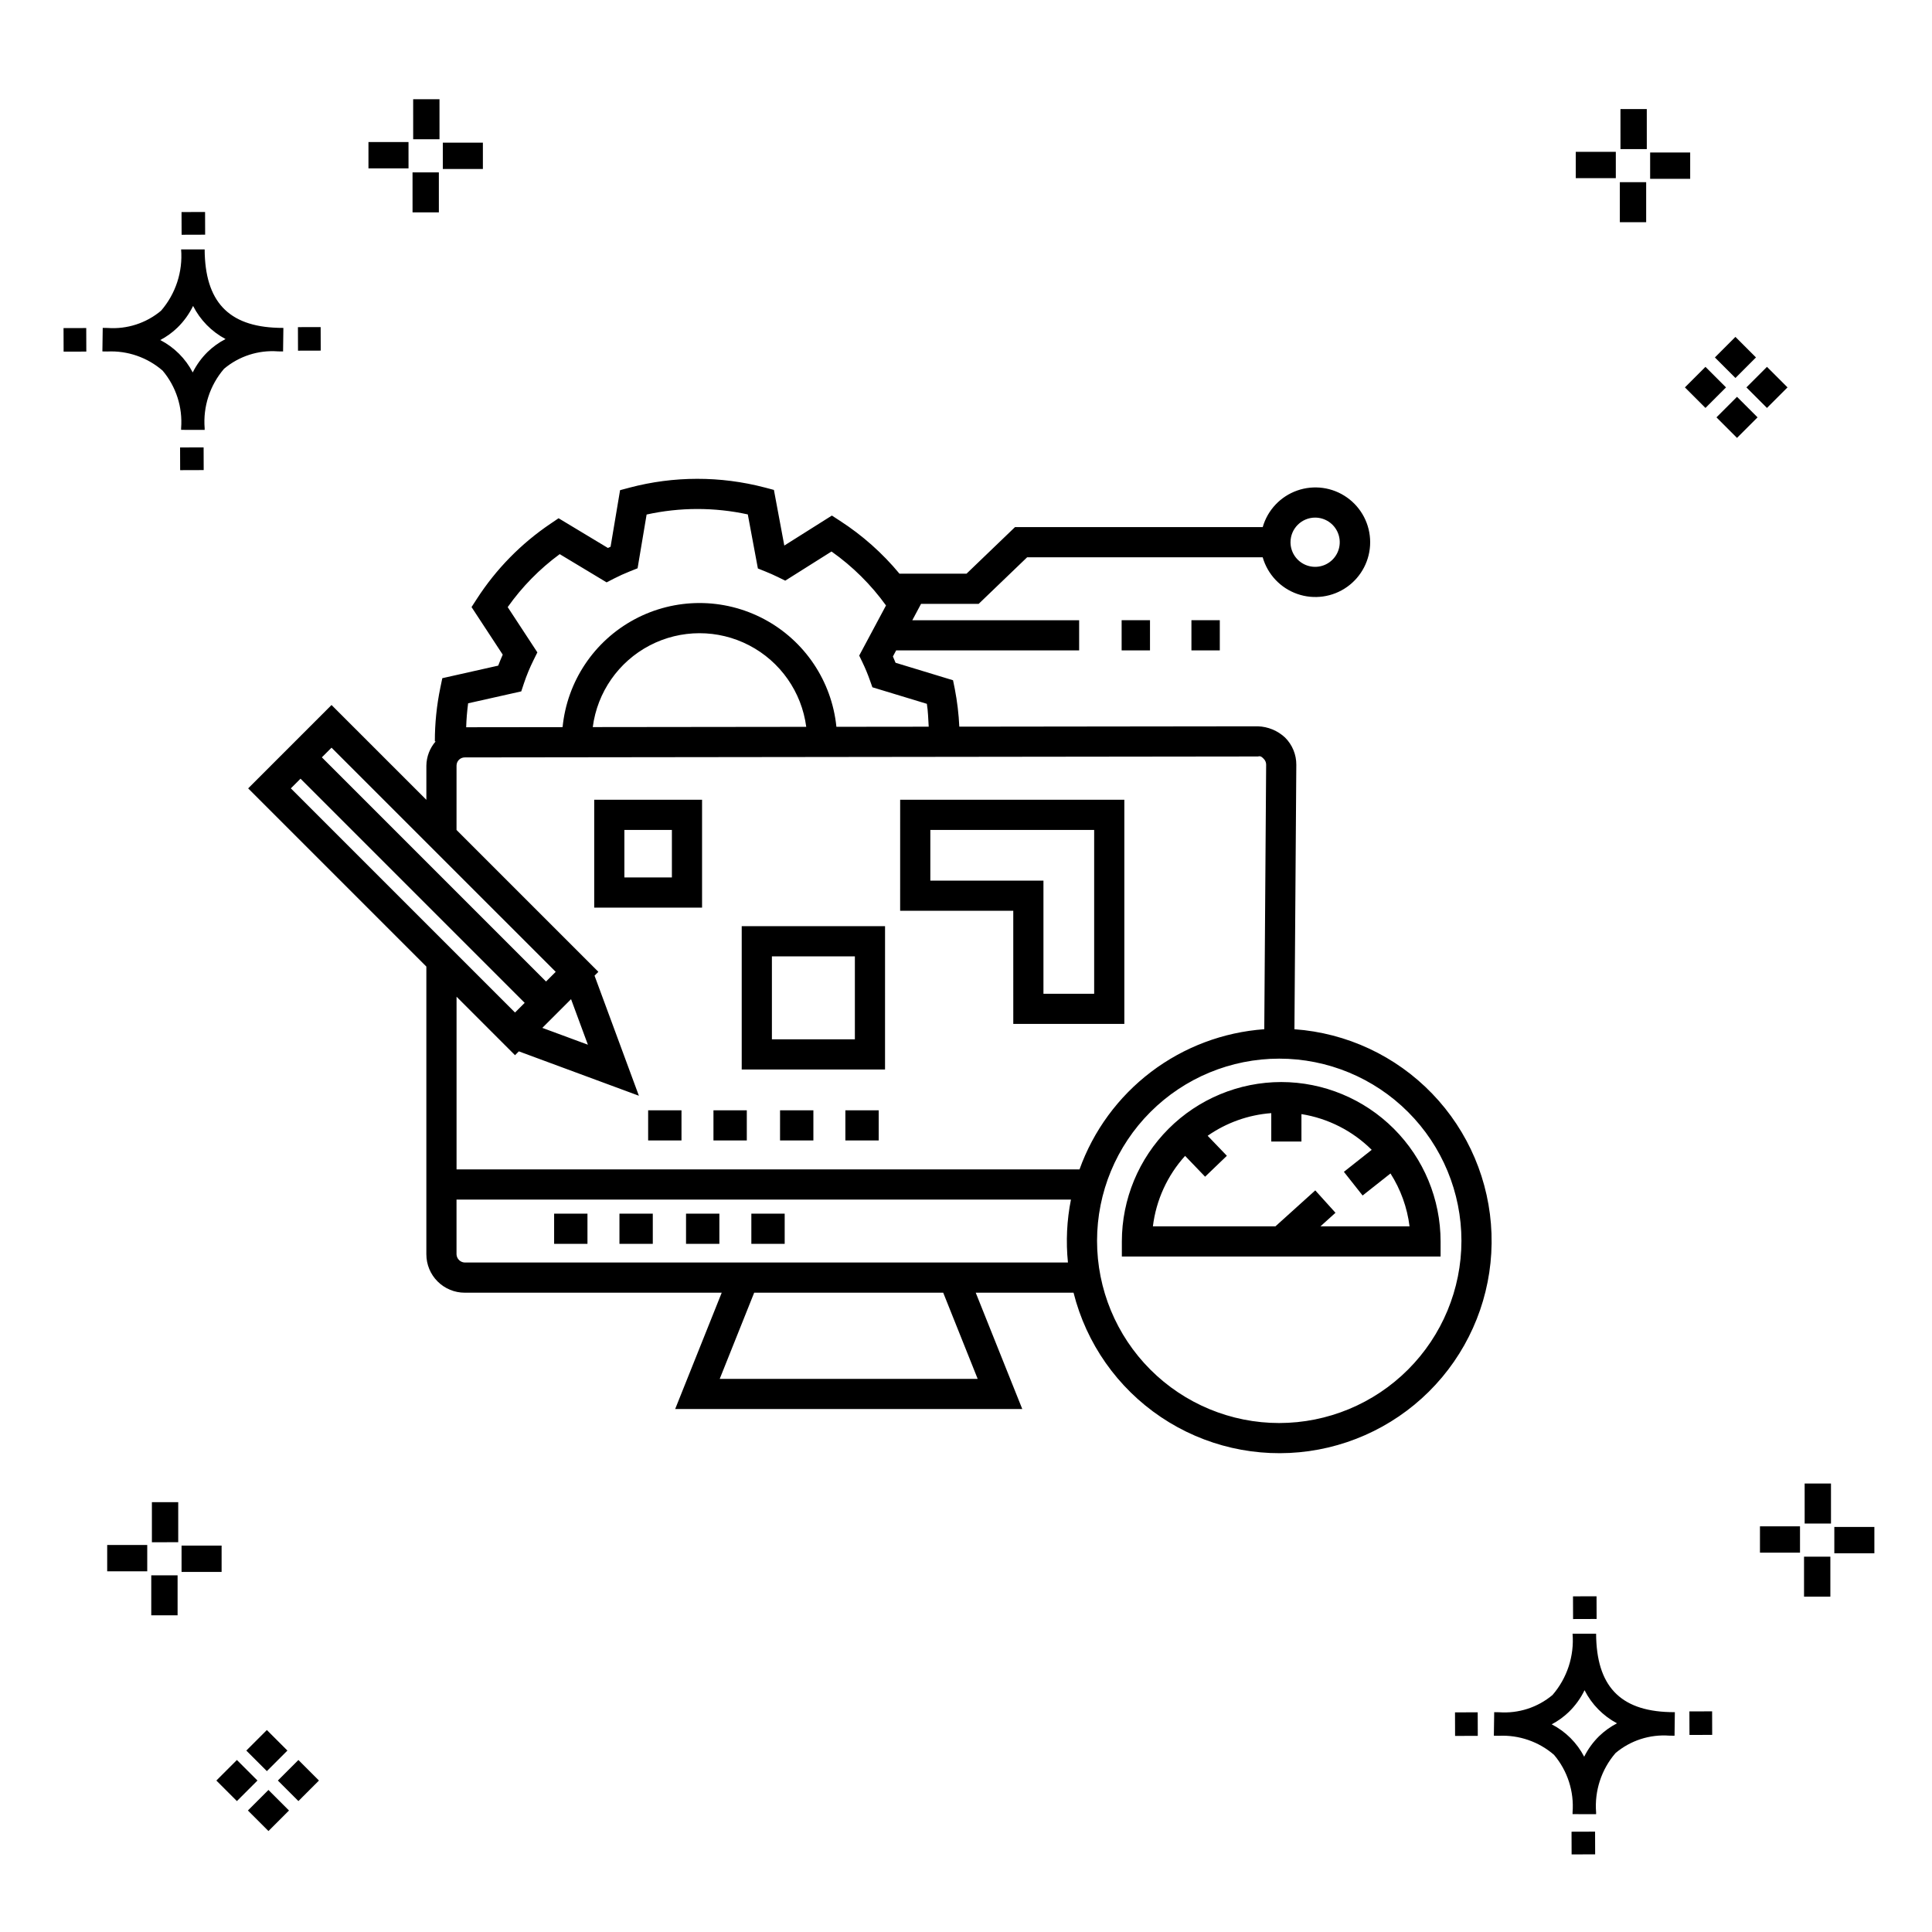 <?xml version="1.0" encoding="UTF-8"?>
<!-- Uploaded to: ICON Repo, www.iconrepo.com, Generator: ICON Repo Mixer Tools -->
<svg fill="#000000" width="800px" height="800px" version="1.1" viewBox="144 144 512 512" xmlns="http://www.w3.org/2000/svg">
 <g>
  <path d="m197.96 262.56 0.02 6.016-6.238 0.02-0.02-6.016zm19.738-31.68c0.434 0.023 0.93 0.008 1.402 0.02l-0.082 6.238c-0.449 0.008-0.93-0.004-1.387-0.02v-0.004c-5.172-0.379-10.285 1.277-14.254 4.617-3.746 4.352-5.598 10.023-5.141 15.75v0.449l-6.238-0.016v-0.445c0.434-5.535-1.328-11.02-4.914-15.262-4.047-3.504-9.285-5.316-14.633-5.055h-0.004c-0.434 0-0.867-0.008-1.312-0.02l0.09-6.238c0.441 0 0.879 0.008 1.309 0.02h-0.004c5.129 0.375 10.203-1.266 14.148-4.566 3.879-4.484 5.797-10.34 5.32-16.254l6.238 0.008c0.074 13.766 6.266 20.395 19.461 20.777zm-13.922 2.969h-0.004c-3.703-1.969-6.707-5.031-8.602-8.773-1.043 2.148-2.453 4.098-4.164 5.762-1.352 1.301-2.879 2.406-4.539 3.277 3.691 1.902 6.699 4.902 8.609 8.586 1.004-2.019 2.336-3.856 3.945-5.438 1.41-1.363 3.008-2.516 4.75-3.414zm-42.938-2.898 0.02 6.238 6.016-0.016-0.02-6.238zm68.137-0.273-6.019 0.016 0.02 6.238 6.019-0.016zm-30.609-24.484-0.02-6.016-6.238 0.02 0.02 6.016zm405.96 42.965 5.445 5.445-5.445 5.445-5.445-5.445zm7.941-7.941 5.445 5.445-5.445 5.445-5.445-5.445zm-16.301 0 5.445 5.445-5.445 5.445-5.445-5.445zm7.941-7.941 5.445 5.445-5.441 5.449-5.445-5.445zm-11.992-41.891h-10.613v-6.977h10.613zm-19.707-0.168h-10.613v-6.977h10.613zm8.043 11.668h-6.977v-10.602h6.977zm0.168-19.375h-6.977l-0.004-10.613h6.977zm-308.45 5.273h-10.617v-6.977h10.617zm-19.707-0.168h-10.617v-6.977h10.613zm8.043 11.664h-6.977l-0.004-10.598h6.977zm0.168-19.375h-6.977l-0.004-10.613h6.977zm300 448.52 0.02 6.016 6.238-0.02-0.02-6.016zm25.977-31.699c0.438 0.023 0.93 0.008 1.402 0.02l-0.082 6.238c-0.449 0.008-0.93-0.004-1.387-0.02-5.172-0.379-10.289 1.277-14.254 4.617-3.75 4.352-5.602 10.023-5.144 15.75v0.449l-6.238-0.016v-0.445c0.438-5.539-1.328-11.023-4.91-15.266-4.047-3.504-9.289-5.312-14.633-5.051h-0.004c-0.434 0-0.867-0.008-1.312-0.02l0.09-6.238c0.441 0 0.879 0.008 1.309 0.02h-0.004c5.129 0.371 10.203-1.266 14.145-4.566 3.879-4.484 5.797-10.34 5.32-16.254l6.238 0.008c0.074 13.762 6.266 20.395 19.461 20.773zm-13.922 2.969-0.004 0.004c-3.703-1.969-6.707-5.031-8.602-8.773-1.043 2.148-2.453 4.098-4.168 5.762-1.352 1.301-2.879 2.406-4.539 3.277 3.691 1.902 6.699 4.898 8.609 8.586 1.004-2.019 2.34-3.859 3.945-5.438 1.41-1.363 3.012-2.516 4.754-3.414zm-42.938-2.898 0.02 6.238 6.016-0.016-0.02-6.238zm68.137-0.273-6.019 0.016 0.02 6.238 6.019-0.016zm-30.609-24.48-0.02-6.016-6.238 0.02 0.02 6.016zm73.609-17.414-10.613 0.004v-6.977h10.613zm-19.707-0.164h-10.613v-6.977h10.613zm8.043 11.664h-6.977v-10.598h6.977zm0.168-19.375h-6.977l-0.004-10.613h6.977zm-414.09 70.602 5.445 5.445-5.445 5.445-5.445-5.445zm7.941-7.941 5.445 5.445-5.445 5.445-5.445-5.445zm-16.301 0 5.445 5.445-5.445 5.445-5.445-5.445zm7.941-7.941 5.445 5.445-5.445 5.445-5.445-5.445zm-11.996-41.895h-10.613v-6.973h10.613zm-19.707-0.164h-10.613v-6.977h10.613zm8.043 11.664h-6.977v-10.598h6.977zm0.168-19.375-6.977 0.004v-10.617h6.977z"/>
  <path d="m487.04 416.76 0.496-70.074c0.02-2.711-1.055-5.312-2.977-7.227-1.961-1.828-4.519-2.891-7.203-2.981l-79.129 0.094c-0.156-3.348-0.555-6.676-1.188-9.965l-0.477-2.336-15.23-4.633c-0.227-0.562-0.457-1.117-0.699-1.672l0.859-1.609 48.492 0.004v-7.996h-44.211l2.316-4.336h15.266l12.844-12.34h62.43c1.297 4.527 4.707 8.145 9.148 9.703 4.441 1.562 9.367 0.871 13.207-1.852 3.844-2.723 6.125-7.137 6.125-11.844 0.004-4.711-2.281-9.125-6.121-11.848-3.84-2.723-8.762-3.418-13.207-1.855-4.441 1.559-7.852 5.172-9.148 9.699h-65.652l-12.844 12.34h-17.77 0.004c-4.512-5.449-9.832-10.172-15.77-14.012l-2.144-1.391-12.609 7.949-2.754-14.746-2.445-0.648 0.004 0.004c-11.75-3.078-24.098-3.062-35.84 0.047l-2.488 0.664-2.519 14.996c-0.234 0.102-0.469 0.211-0.703 0.32l-13.074-7.875-2.113 1.43c-7.793 5.25-14.441 12.027-19.539 19.922l-1.414 2.188 8.266 12.605c-0.426 0.961-0.828 1.938-1.203 2.914l-14.809 3.328-0.527 2.523 0.004-0.004c-0.969 4.68-1.457 9.449-1.457 14.227h0.215c-1.555 1.781-2.426 4.059-2.461 6.422v9.066l-25.133-25.129-22.094 22.094 47.223 47.223v76.262l0.004-0.004c-0.004 2.699 1.066 5.285 2.977 7.191 1.906 1.906 4.492 2.981 7.191 2.977h68.102l-12.336 30.832h91.988l-12.336-30.832h25.922c3.387 13.473 11.637 25.215 23.164 32.965 11.523 7.75 25.512 10.961 39.262 9.016 13.754-1.945 26.301-8.906 35.227-19.551 8.922-10.645 13.594-24.211 13.109-38.094-0.48-13.879-6.082-27.094-15.723-37.09-9.641-10-22.641-16.074-36.496-17.062zm5.488-135.59c2.637 0.004 5.016 1.594 6.023 4.031 1.008 2.441 0.449 5.246-1.418 7.109-1.867 1.867-4.672 2.422-7.113 1.41-2.438-1.012-4.023-3.391-4.023-6.031 0.008-3.602 2.93-6.516 6.531-6.519zm-210.39 46.055 0.711-2.141c0.703-2.102 1.551-4.152 2.539-6.141l1.02-2.055-7.863-11.996-0.004 0.004c3.812-5.394 8.469-10.133 13.789-14.043l12.43 7.481 1.984-1.023c1.34-0.688 2.715-1.312 4.133-1.875l2.09-0.836 2.394-14.246-0.004 0.004c8.832-1.945 17.984-1.957 26.82-0.031l2.672 14.324 2.031 0.82c1.094 0.438 2.168 0.914 3.223 1.43l2 0.977 12.258-7.723-0.004-0.004c5.574 3.934 10.453 8.766 14.445 14.301l-7.102 13.285 0.879 1.828-0.004-0.004c0.734 1.523 1.383 3.086 1.945 4.68l0.676 1.898 14.434 4.383c0.324 1.996 0.359 4.035 0.488 6.062l-24.461 0.027c-1.223-12.105-8.402-22.805-19.141-28.523s-23.625-5.703-34.352 0.043c-10.723 5.742-17.879 16.457-19.07 28.566l-25.551 0.031c0.062-2.121 0.238-4.238 0.516-6.344zm75.523 9.395-56.57 0.066c1.191-9.238 6.82-17.316 15.074-21.633 8.258-4.316 18.102-4.328 26.371-0.031 8.266 4.297 13.914 12.359 15.125 21.598zm-66.391 64.926-2.566 2.566-59.406-59.41 2.562-2.562zm4.066 7.242 4.461 12.07-12.074-4.461zm-71.695-58.43 59.406 59.41-2.562 2.562-59.41-59.406zm56.844 73.281 1.016-1.016 31.812 11.762-11.754-31.824 1.016-1.016-37.59-37.59 0.004-17.059c0-1.199 0.973-2.172 2.172-2.172l210.21-0.25c0.77-0.219 1.125 0.219 1.535 0.633 0.41 0.402 0.641 0.957 0.637 1.531l-0.496 70.121v-0.004c-10.883 0.785-21.305 4.715-30 11.309-8.691 6.598-15.281 15.574-18.965 25.844h-165.09v-45.766zm122.61 85.773h-68.359l9.133-22.836h50.094zm-3.723-30.832h-132.22c-1.176-0.047-2.121-0.992-2.168-2.172v-14.5h162.83c-1.098 5.484-1.363 11.105-0.797 16.672zm83.641 42.539h0.004c-12.809 0-25.09-5.086-34.145-14.145-9.055-9.055-14.141-21.336-14.141-34.141 0-12.805 5.09-25.086 14.145-34.141 9.055-9.055 21.336-14.141 34.141-14.141 12.809 0 25.086 5.09 34.141 14.145 9.055 9.055 14.141 21.336 14.141 34.145-0.016 12.797-5.106 25.07-14.16 34.121-9.051 9.051-21.32 14.141-34.121 14.156zm-23.27-204.76v-7.996h7.519v7.996zm-18.496 0v-7.996h7.516v7.996zm-111.19 39.586h-28.582v28.582h28.582zm-7.996 20.586h-12.59v-12.59h12.59zm56.488 12.918h-37.984v37.977h37.98zm-7.996 29.98h-21.988v-21.984h21.988zm41.98-4.078h29.43v-59.406h-59.41l-0.004 29.426h29.98zm-21.984-37.977v-13.434h43.418v43.414h-13.438v-29.98zm-39.824 60.867h8.832v7.996h-8.836zm17.309 0h8.836v7.996h-8.836zm-52.266 0h8.836v7.996h-8.836zm26.145 7.996h-8.836v-7.996h8.836zm-16.105 19.398h8.836v7.996h-8.836zm17.309 0h8.836v7.996h-8.836zm-52.266 0h8.836v7.996h-8.836zm17.312 0h8.836v7.996h-8.836zm175.38-34.883c-11.199 0.012-21.938 4.465-29.855 12.383-7.918 7.922-12.375 18.66-12.383 29.859v4l84.469-0.004v-4 0.004c-0.008-11.199-4.461-21.938-12.379-29.855-7.918-7.922-18.656-12.375-29.852-12.387zm10.395 38.242 3.981-3.594-5.356-5.934-10.555 9.527h-32.477c0.852-6.957 3.832-13.477 8.535-18.672l5.301 5.519 5.769-5.543-5.09-5.301v-0.004c4.981-3.473 10.801-5.547 16.855-6v7.531h7.996v-7.277 0.004c7.047 1.125 13.559 4.438 18.621 9.469l-7.371 5.828 4.961 6.277 7.391-5.844h-0.004c2.703 4.238 4.43 9.023 5.051 14.012z"/>
 </g>
</svg>